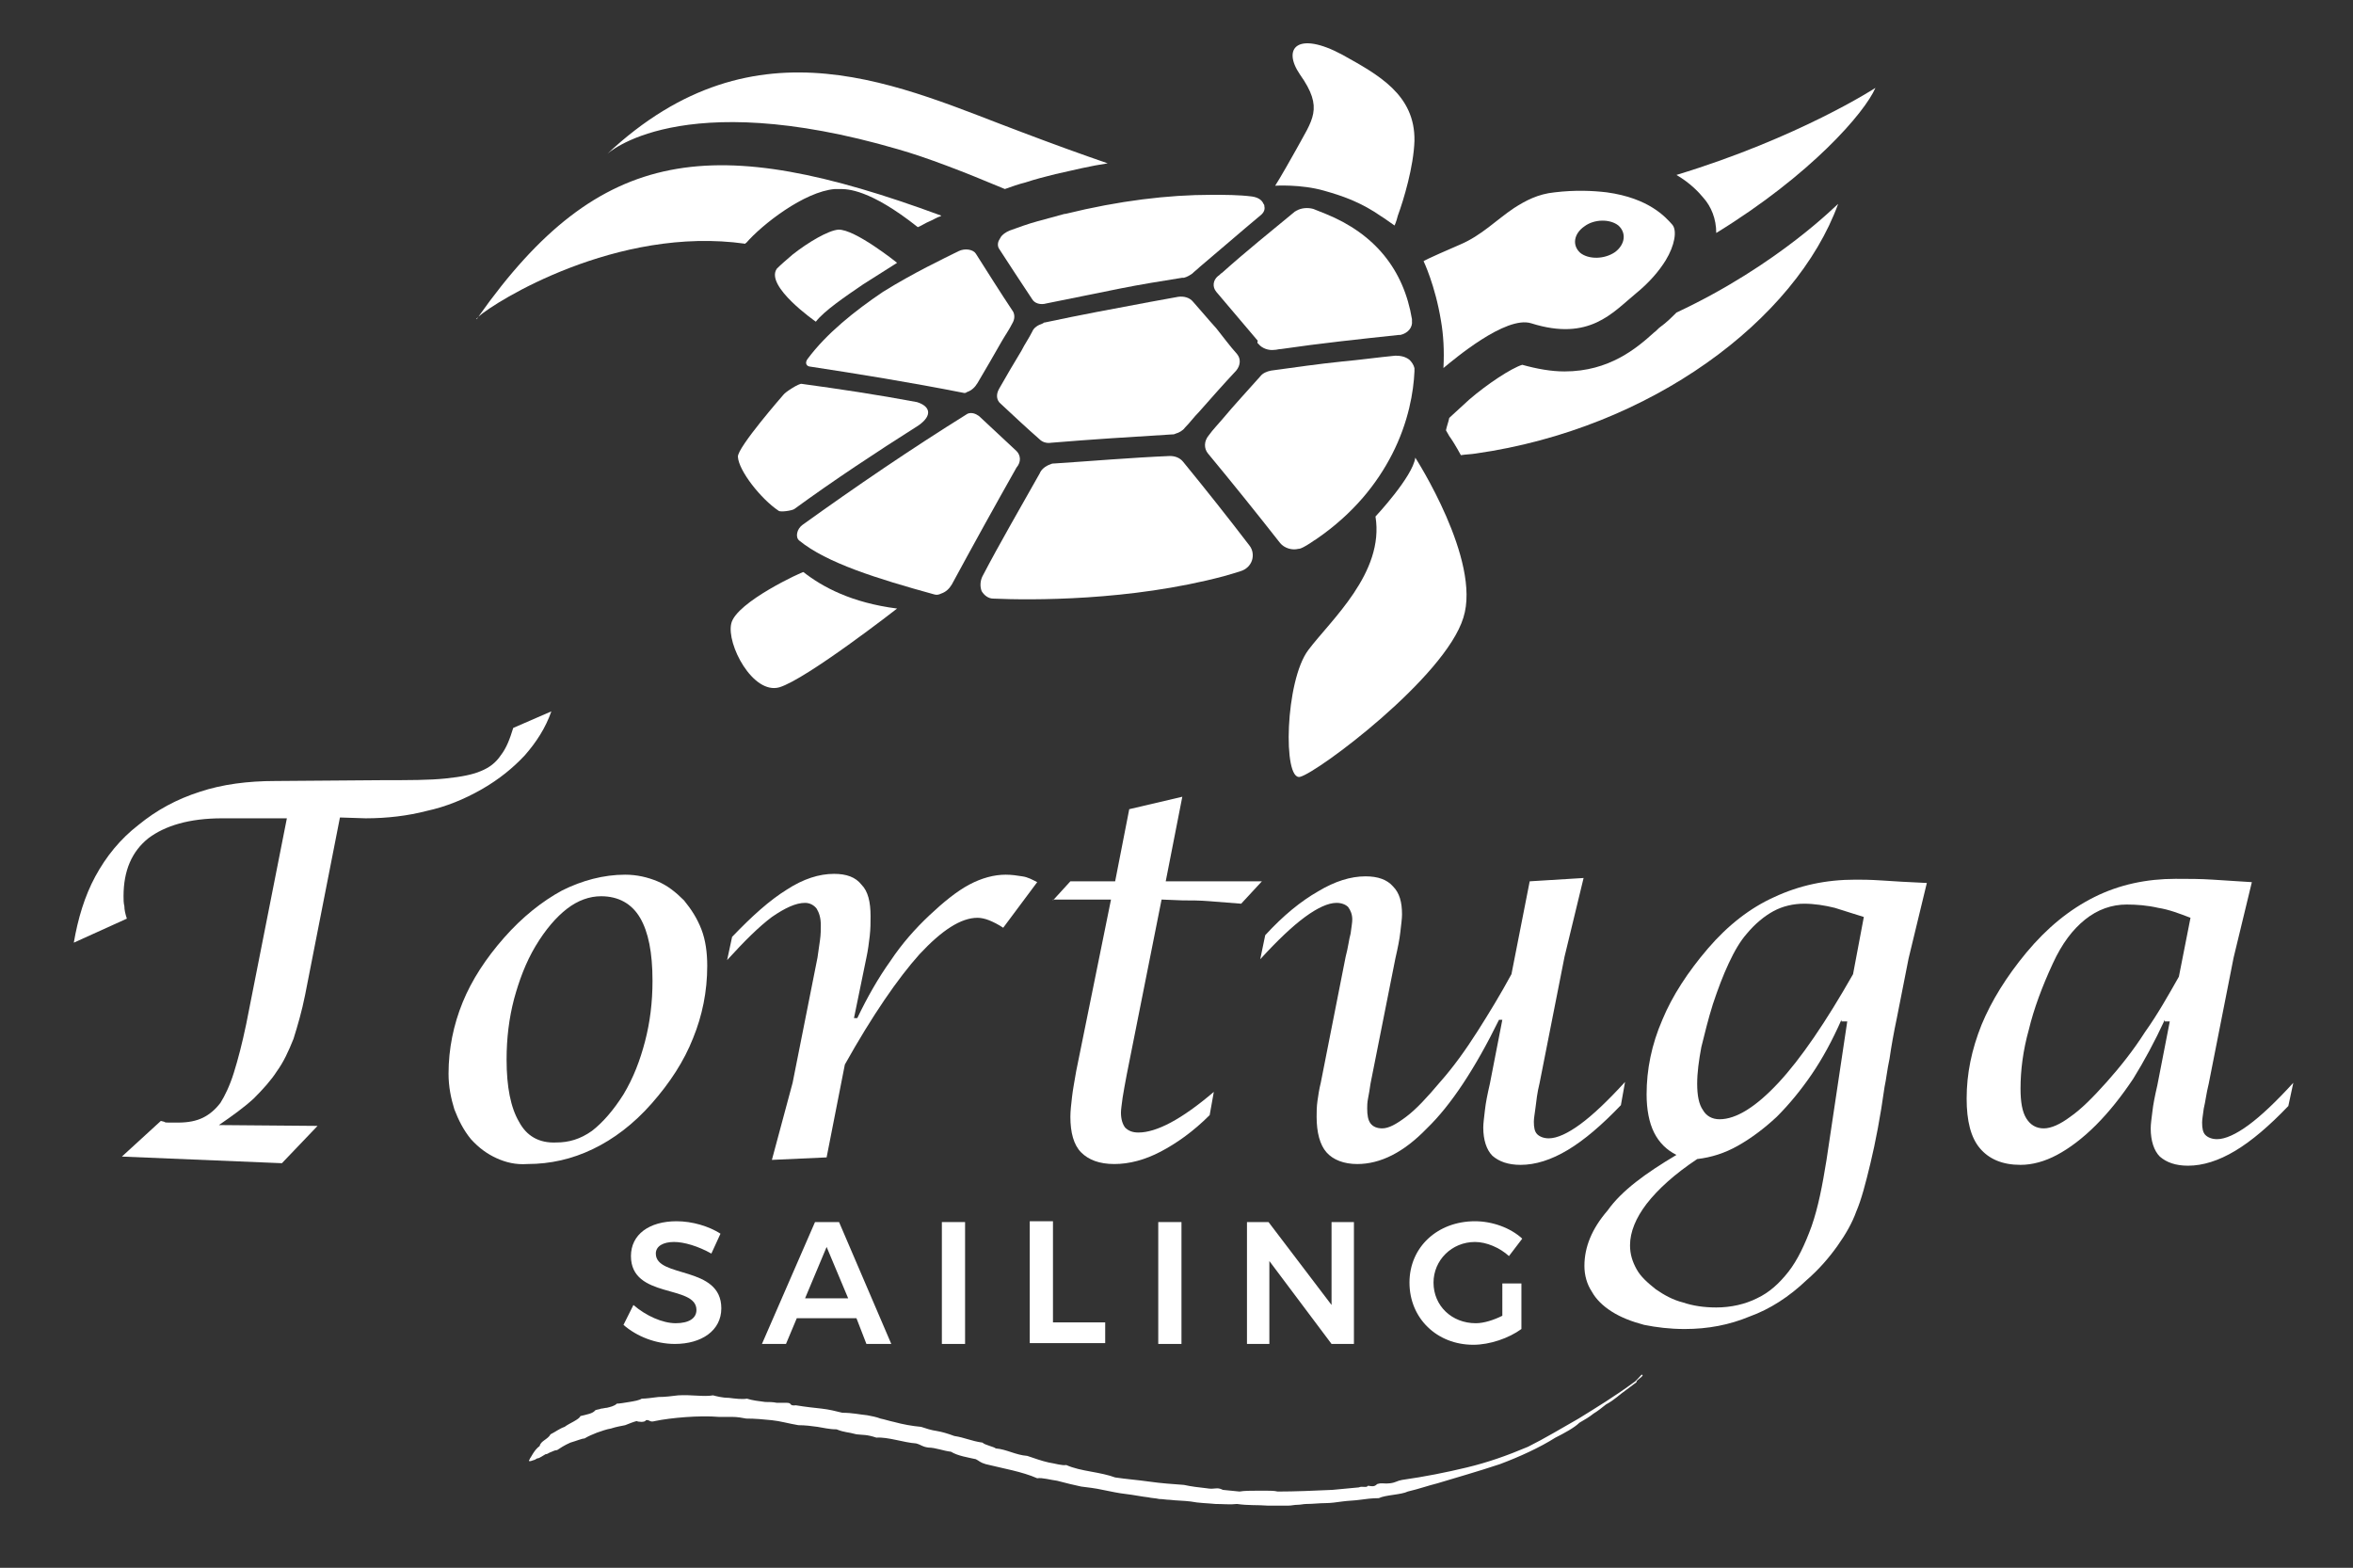 <?xml version="1.0" encoding="utf-8"?>
<!-- Generator: Adobe Illustrator 24.1.3, SVG Export Plug-In . SVG Version: 6.00 Build 0)  -->
<svg version="1.1" id="Ebene_1" xmlns="http://www.w3.org/2000/svg" xmlns:xlink="http://www.w3.org/1999/xlink" x="0px" y="0px"
	 viewBox="0 0 283.8 189.1" style="enable-background:new 0 0 283.8 189.1;" xml:space="preserve">
<rect x="0" y="0" width="283.8" height="189.1" fill="#333333" stroke="none"/>
<style type="text/css">
	.st0{fill:#FFFFFF;}
	.st1{fill-rule:evenodd;clip-rule:evenodd;fill:#FFFFFF;}
</style>
<g>
	<g>
		<path class="st0" d="M81.3,149.8c-1.3,0-2.2,0.5-2.2,1.4c0,3,7.9,1.4,7.9,6.6c0,2.7-2.4,4.3-5.6,4.3c-2.3,0-4.6-0.9-6.2-2.3
			l1.2-2.4c1.5,1.3,3.5,2.2,5.1,2.2S84,159,84,158c0-3.1-7.9-1.3-7.9-6.5c0-2.6,2.2-4.2,5.5-4.2c1.9,0,3.9,0.6,5.3,1.5l-1.1,2.4
			C84.2,150.3,82.5,149.8,81.3,149.8z"/>
		<path class="st0" d="M103.3,159h-7.2l-1.3,3.1h-2.9l6.4-14.7h2.9l6.3,14.7h-3L103.3,159z M102.3,156.6l-2.6-6.2l-2.6,6.2H102.3z"
			/>
		<path class="st0" d="M116.4,147.4v14.7h-2.8v-14.7H116.4z"/>
		<path class="st0" d="M127,147.4v12.1h6.3v2.5h-9.1v-14.7H127z"/>
		<path class="st0" d="M142.5,147.4v14.7h-2.8v-14.7H142.5z"/>
		<path class="st0" d="M153,147.4l7.6,10v-10h2.7v14.7h-2.7l-7.5-10v10h-2.7v-14.7H153z"/>
		<path class="st0" d="M181,154.8h2.5v5.5c-1.5,1.1-3.8,1.9-5.8,1.9c-4.4,0-7.7-3.2-7.7-7.5s3.4-7.4,7.9-7.4c2.1,0,4.3,0.8,5.7,2.1
			l-1.6,2.1c-1.1-1-2.7-1.7-4.1-1.7c-2.8,0-5,2.2-5,4.9c0,2.8,2.2,4.9,5.1,4.9c1,0,2.2-0.4,3.2-0.9V154.8z"/>
	</g>
	<g>
		<g>
			<path class="st0" d="M57.7,38.2c2-1.8,16.7-11,32.2-8.8c0,0,0-0.1,0.1-0.1c1.9-2.2,7-6.2,10.7-6.5c0.2,0,0.4,0,0.6,0
				c0.9,0,3.6,0,9.4,4.6c0.5-0.2,0.9-0.5,1.4-0.7c0.5-0.2,0.9-0.5,1.3-0.6c0,0,0.1,0,0.1-0.1C86.1,15.9,72.4,17.4,57.7,38.2z"/>
			<path class="st0" d="M57.5,38.5c0.1-0.1,0.1-0.2,0.2-0.3C57.5,38.4,57.4,38.5,57.5,38.5z"/>
			<path class="st0" d="M202.2,37.7c-0.6,0.6-1.2,1.2-1.9,1.7c-0.3,0.2-0.5,0.5-0.8,0.7c-2.1,1.9-5.4,4.7-10.8,4.7h0
				c-1.6,0-3.3-0.3-5.1-0.8c-1.3,0.4-4.2,2.3-6.4,4.2l-2.4,2.2c-0.1,0.5-0.3,1-0.4,1.5l0.4,0.7c0.3,0.4,0.8,1.2,1.4,2.3
				c0.6-0.1,1.2-0.1,1.8-0.2c21.1-3,38.6-16.1,43.7-30.1C221.7,24.5,214.6,31.9,202.2,37.7z"/>
			<path class="st0" d="M73.2,18.6c0,0,8.7-8.3,35.1-0.6c3.5,1,7.9,2.7,12.9,4.8c0.8-0.3,1.7-0.6,2.5-0.8c1.2-0.4,2.4-0.7,3.6-1
				c2.2-0.5,4.3-1,6.3-1.3c-3.2-1.1-6.5-2.3-10.2-3.7C108.9,10.6,91.3,1.6,73.2,18.6z"/>
			<path class="st0" d="M205.4,23.8c1,1.1,1.6,2.6,1.6,4.3c11.4-7,17.9-14.5,19.2-17.5c0,0-9.2,6-24,10.5
				C203.9,22.1,204.9,23.2,205.4,23.8z"/>
		</g>
		<g>
			<path class="st0" d="M142.7,55.7c-0.4-0.5-1-0.7-1.6-0.7c-4.7,0.2-9.3,0.6-13.9,0.9c-0.2,0-0.3,0-0.5,0.1l0,0
				c-0.6,0.2-1.1,0.6-1.3,1.1c-2.3,4.1-4.7,8.2-6.9,12.4c-0.3,0.6-0.3,1.3-0.1,1.8c0.3,0.5,0.8,0.9,1.4,0.9
				c4.5,0.2,16.5,0.3,27.8-2.7c0.7-0.2,1.4-0.4,2-0.6c0.7-0.2,1.2-0.7,1.4-1.3c0.2-0.6,0.1-1.3-0.3-1.8
				C148.1,62.4,145.4,59,142.7,55.7z"/>
			<path class="st0" d="M97.4,43.3c-0.3,0.4-0.2,0.8,0.2,0.9c5.9,0.9,12.1,1.9,18.7,3.2c0.1,0,0.2,0,0.3-0.1c0.6-0.2,1-0.6,1.3-1.1
				c1-1.7,2-3.4,2.9-5c0.4-0.7,0.9-1.4,1.3-2.2c0.3-0.5,0.3-1,0.1-1.4c-1.6-2.4-3.1-4.8-4.5-7c-0.3-0.5-1.3-0.7-2.1-0.3
				c-1.8,0.9-5.4,2.6-9.1,4.9C103.1,37.5,99.7,40.2,97.4,43.3z"/>
			<path class="st0" d="M143.9,36.4c-0.4-0.5-1.1-0.7-1.8-0.6c-1.1,0.2-2.2,0.4-3.3,0.6c-4.3,0.8-8.6,1.6-12.8,2.5
				c-0.1,0-0.1,0-0.2,0.1l0,0c-0.6,0.2-1.1,0.5-1.3,1c-0.4,0.8-0.9,1.5-1.3,2.3c-0.9,1.5-1.8,3-2.7,4.6c-0.4,0.7-0.3,1.4,0.2,1.8
				c1.5,1.4,3.1,2.9,4.7,4.3c0.3,0.3,0.8,0.5,1.4,0.4c4.8-0.4,9.6-0.7,14.5-1c0.2,0,0.3,0,0.5-0.1c0.4-0.1,0.9-0.4,1.1-0.7
				c0.6-0.6,1.1-1.3,1.7-1.9c1.5-1.7,3-3.4,4.5-5c0.5-0.6,0.6-1.4,0.1-2c-0.9-1-1.7-2.1-2.5-3.1C145.7,38.5,144.8,37.4,143.9,36.4z"
				/>
			<path class="st0" d="M156.6,66.2c0.2,0,0.4-0.1,0.6-0.2c0.6-0.3,1.1-0.7,1.6-1c4.5-3.1,7.3-6.7,9.1-10.2c2-3.9,2.6-7.6,2.7-10
				c0-0.1,0-0.2,0-0.4c-0.1-0.4-0.3-0.7-0.6-1c-0.5-0.4-1.1-0.5-1.7-0.5c-2.1,0.2-4.2,0.5-6.4,0.7c-2.9,0.3-5.7,0.7-8.6,1.1
				c-0.5,0.1-1,0.3-1.3,0.7c-1.5,1.7-3.1,3.4-4.6,5.2c-0.5,0.6-1.1,1.2-1.6,1.9c-0.6,0.7-0.6,1.6-0.1,2.2c2.9,3.5,5.8,7.1,8.7,10.8
				C154.9,66.1,155.8,66.4,156.6,66.2z"/>
			<path class="st0" d="M151.8,41.5c0.4,0.5,1.2,0.8,1.9,0.7c0.3,0,0.5-0.1,0.8-0.1c4.8-0.7,9.5-1.2,14.2-1.7c0.1,0,0.1,0,0.2,0
				c0.9-0.2,1.5-0.9,1.4-1.7c0-0.1,0-0.1,0-0.2c-1-6-4.5-10.3-10.4-12.7c-0.5-0.2-1-0.4-1.5-0.6c-0.7-0.2-1.5-0.1-2,0.2
				c-0.1,0-0.1,0.1-0.2,0.1c-2.9,2.4-5.9,4.8-8.8,7.4c-0.2,0.1-0.3,0.3-0.5,0.4c-0.6,0.5-0.7,1.3-0.2,1.9c1.6,1.9,3.3,3.9,5,5.9
				C151.6,41.4,151.7,41.4,151.8,41.5z"/>
			<path class="st0" d="M124.5,36.1c0.3,0.5,1,0.7,1.7,0.5c3-0.6,5.9-1.2,8.9-1.8c2.5-0.5,5-0.9,7.5-1.3c0.1,0,0.1,0,0.2,0
				c0.4-0.1,0.7-0.3,1-0.5c0.3-0.3,0.6-0.5,0.9-0.8c2.5-2.1,4.9-4.2,7.3-6.2c0.4-0.3,0.6-0.7,0.5-1.1c0-0.1,0-0.2-0.1-0.3
				c-0.2-0.5-0.7-0.8-1.4-0.9c-1.6-0.2-3.2-0.2-4.9-0.2c-5.2,0-11.1,0.7-17.6,2.3c0,0-0.1,0-0.1,0c-1.1,0.3-2.2,0.6-3.3,0.9l0,0
				c-1.1,0.3-2.2,0.7-3.3,1.1c-0.5,0.2-0.9,0.5-1.1,0.8c0,0.1-0.1,0.1-0.1,0.2c-0.3,0.4-0.3,0.9-0.1,1.2
				C121.8,32,123.1,34,124.5,36.1z"/>
			<path class="st0" d="M122.6,54.4c-1.5-1.4-3-2.8-4.5-4.2c-0.4-0.3-0.9-0.5-1.4-0.3c-6.9,4.3-13.5,8.8-19.9,13.4
				c-0.7,0.5-0.9,1.5-0.4,1.9c3.3,2.7,9.4,4.6,16.3,6.5c0.3,0.1,0.6,0,0.8-0.1c0.6-0.2,1-0.6,1.3-1.1c2.6-4.8,5.2-9.5,7.8-14.1
				C123.2,55.7,123.1,54.9,122.6,54.4z"/>
			<path class="st0" d="M88.2,75.2c-0.6,2.5,2.6,8.6,5.8,7.7c3.3-1,14.2-9.5,14.2-9.5c-5.5-0.7-9-2.6-11.3-4.4
				C96.9,68.9,88.8,72.6,88.2,75.2z"/>
			<path class="st0" d="M98.4,38.8c1-1.3,3.5-3,5.7-4.5c2.2-1.4,4.1-2.6,4.1-2.6s-5.1-4.1-7.1-4c-1.2,0.1-3.6,1.5-5.5,3
				c-0.7,0.6-1.4,1.2-1.9,1.7C92.2,34.5,98.4,38.8,98.4,38.8z"/>
			<path class="st0" d="M153.8,22.4c0,0,3.1-0.2,5.9,0.6c2.5,0.7,4.6,1.5,6.9,3.1c0.5,0.3,1,0.7,1.6,1.1c0,0,0.2-0.4,0.4-1.2
				c0.7-1.9,1.9-5.9,2-9c0.1-5.6-4.4-8-8.7-10.4c-5.4-2.9-7.3-0.8-5.1,2.4c2.9,4.1,1.5,5.4-0.5,9.1
				C154.4,21.5,153.8,22.4,153.8,22.4z"/>
			<path class="st0" d="M165.9,62.3c1.1,6.8-5.4,12.5-8.1,16.1c-2.8,3.7-3.1,15.8-1,15.3c2.1-0.5,17.5-12,19.7-19.2
				c2.2-6.9-5.8-19.3-5.8-19.3C170.4,57.5,165.9,62.3,165.9,62.3z"/>
			<path class="st0" d="M93.9,61.6c0.2,0.2,1.6,0,1.9-0.2c4.8-3.5,9.8-6.8,15-10.1c1.7-1.2,1.4-2.3-0.2-2.8
				c-4.8-0.9-9.5-1.6-13.9-2.2c-0.3-0.1-2,1-2.2,1.3c0,0-5.6,6.4-5.5,7.5C89.1,56.8,91.8,60.2,93.9,61.6z"/>
			<path class="st0" d="M201.7,27.1c-0.8-0.9-2.8-3.2-7.9-3.9c-1.7-0.2-3.8-0.3-6.3,0c-2,0.2-3.5,1-4.9,1.9
				c-2.1,1.4-3.9,3.3-6.5,4.4c-4.4,1.9-4.4,2-4.4,2s1.4,2.9,2.1,7.2c0.3,1.7,0.4,3.6,0.3,5.6c0,0,0,0.1,0,0.1c0,0,0,0,0.1-0.1
				c1-0.8,7.4-6.3,10.5-5.3c7,2.2,9.8-1.3,12.6-3.6c1.6-1.3,2.8-2.7,3.6-4C202,29.6,202.3,27.8,201.7,27.1z M195.2,27.2
				c1,0.9,0.8,2.3-0.4,3.2c-1.3,0.9-3.2,0.9-4.2,0.1c-1-0.9-0.8-2.3,0.5-3.2C192.3,26.4,194.2,26.4,195.2,27.2z"/>
		</g>
	</g>
	<g>
		<path class="st1" d="M198,165.8c0.5,0.1-0.8,0.7-0.6,0.9c-0.4,0.3-0.8,0.6-1.2,0.9c-1,0.7-1.4,1.2-2.5,1.8c-0.5,0.4-1,0.8-1.5,1.1
			c-0.5,0.4-1,0.7-1.7,1.1c-0.6,0.6-1.9,1.3-2.9,1.8c-1.9,1.2-4.3,2.3-6.7,3.2c-2.7,0.9-5.2,1.6-7.5,2.3c-1.2,0.3-2.3,0.7-3.6,1
			c-0.8,0.4-2.7,0.4-3.5,0.8c-0.8,0-1.6,0.1-2.3,0.2c-0.7,0.1-1.4,0.1-2.1,0.2c-0.7,0.1-1.4,0.2-2.1,0.2c-0.7,0-1.4,0.1-2.2,0.1
			c-0.4,0-0.7,0.1-1.1,0.1c-0.4,0-0.7,0.1-1.1,0.1c-0.8,0-1.6,0-2.5,0c-1.3-0.1-2.3,0-3.7-0.2c-0.8,0.1-1.7,0-2.6,0
			c-1-0.1-2-0.1-3-0.3c-0.8-0.1-1.7-0.1-2.5-0.2c-0.4,0-0.9-0.1-1.3-0.1c-0.4-0.1-0.9-0.1-1.3-0.2c-0.9-0.1-1.8-0.3-2.7-0.4
			c-0.9-0.1-1.8-0.3-2.8-0.5c-0.9-0.2-1.8-0.3-2.6-0.4c-0.9-0.2-1.8-0.4-2.9-0.7c-0.8-0.1-1.8-0.4-2.4-0.3c-1.8-0.8-4.2-1.2-6.2-1.7
			c-0.7-0.2-0.8-0.4-1.2-0.6c-0.9-0.2-2.2-0.4-3-0.9c-0.9-0.1-1.9-0.5-2.7-0.5c-0.8-0.1-0.8-0.3-1.5-0.5c-1.5-0.1-3.4-0.8-4.8-0.7
			c-1.2-0.4-1.6-0.3-2.4-0.4c-1.1-0.3-1.4-0.2-2.4-0.6c-0.9,0-1.6-0.2-2.3-0.3c-0.7-0.1-1.5-0.2-2.3-0.2c-1.2-0.2-2.2-0.5-3.2-0.6
			c-1-0.1-2-0.2-3.1-0.2c-0.5-0.1-1.1-0.2-1.7-0.2c-0.6,0-1.2,0-1.6,0c-2.3-0.2-5.8,0.1-7.7,0.5c-0.7,0.2-0.6-0.2-1.1-0.1
			c-0.1,0.3-1,0.2-1.1,0.1c-0.4,0.1-0.9,0.3-1.4,0.5c-0.5,0.1-1.1,0.2-1.7,0.4c-0.6,0.1-1.1,0.3-1.7,0.5c-0.5,0.2-1,0.4-1.5,0.7
			c-0.3,0-1,0.3-1.7,0.5c-0.7,0.3-1.3,0.7-1.6,0.9c-0.3,0-0.6,0.2-0.9,0.3c-0.2,0.1-0.3,0.2-0.5,0.2c-0.2,0.1-0.3,0.2-0.5,0.3
			c-0.2,0.1-0.3,0.2-0.5,0.2c-0.2,0.1-0.3,0.2-0.4,0.2c-0.3,0.1-0.5,0.2-0.6,0.1c0-0.1,0.1-0.2,0.1-0.2c0-0.1,0.1-0.2,0.1-0.2
			c0.1-0.2,0.2-0.3,0.3-0.5c0.2-0.3,0.4-0.6,0.8-0.9c0.1-0.6,1-0.8,1.3-1.4c0.6-0.3,1.1-0.7,1.7-0.9c0.5-0.4,1.8-0.9,1.9-1.3
			c0.8-0.2,1.5-0.3,1.8-0.7c0.2-0.1,0.5-0.1,0.7-0.2c0.2,0,0.5-0.1,0.7-0.1c0.4-0.1,0.9-0.2,1.2-0.5c0.3,0,0.9-0.1,1.5-0.2
			c0.6-0.1,1.2-0.2,1.5-0.4c0.5,0,1.2-0.1,2-0.2c0.8,0,1.6-0.1,2.4-0.2c1.6-0.1,3.1,0.2,4.2,0c0.4,0.1,1.1,0.3,1.9,0.3
			c0.8,0.1,1.6,0.2,2.2,0.1c0.6,0.2,1.4,0.3,2.2,0.4c0.5,0,0.9,0,1.4,0.1c0.4,0,0.8,0,1.2,0c0.7,0,0.2,0.4,1.1,0.3
			c1.2,0.2,2.2,0.3,3.1,0.4c0.9,0.1,1.7,0.3,2.5,0.5c1.2,0,2,0.2,3,0.3c0.5,0.1,1.1,0.2,1.6,0.4c0.5,0.1,1.1,0.3,1.6,0.4
			c1.1,0.3,2.2,0.5,3.3,0.6c0.6,0.2,1.2,0.4,1.9,0.5c0.6,0.1,1.3,0.3,2.1,0.6c1.3,0.2,2,0.6,3.4,0.8c0.3,0.3,1.4,0.5,1.6,0.7
			c1.3,0.1,2.4,0.8,3.8,0.9c0.9,0.3,1.7,0.6,2.6,0.8c0.7,0.1,1.6,0.4,2.1,0.3c0.9,0.4,1.9,0.6,3,0.8c1.1,0.2,2.1,0.4,2.9,0.7
			c1.3,0.2,2.7,0.3,4.1,0.5c1.4,0.2,2.8,0.3,4.2,0.4c0.9,0.2,1.8,0.3,2.7,0.4c1.1,0.2,1.2-0.2,2,0.2c1.1,0.1,1,0.1,2,0.2
			c0.6-0.1,1.3-0.1,2.1-0.1c0.4,0,0.8,0,1.2,0c0.4,0,0.9,0,1.3,0.1c2.1,0,4.4-0.1,6.6-0.2c1.1-0.1,2.1-0.2,3.2-0.3
			c0.4-0.2,0.9,0.1,1.1-0.2c0.6,0.1,0.8,0.1,1.1-0.2c0.7-0.2,0.6,0,1.6-0.1c0.7-0.1,0.8-0.3,1.4-0.4c2.8-0.4,5.3-0.9,7.8-1.5
			c2.5-0.6,4.8-1.4,7.4-2.5c2-1,4-2.2,6.1-3.4c2.1-1.3,4.4-2.7,6.7-4.4C197.2,166.7,197.8,166,198,165.8z"/>
	</g>
	<g>
		<path class="st0" d="M19.4,135.2l0.4,0.1c0.1,0.1,0.3,0.1,0.6,0.1c0.3,0,0.7,0,1.1,0c1.2,0,2.2-0.2,3-0.6c0.8-0.4,1.5-1,2.1-1.8
			c0.5-0.8,1.1-2,1.6-3.6c0.5-1.6,1-3.5,1.5-5.9l4.9-24.8h-7.8c-4,0-6.9,0.9-8.9,2.4c-2,1.6-3,3.9-3,7c0,0.4,0,0.8,0.1,1.2
			c0,0.4,0.1,0.9,0.3,1.5l-6.4,2.9c0.5-2.9,1.3-5.6,2.6-8c1.3-2.4,3-4.5,5.2-6.2c2.2-1.8,4.6-3.1,7.4-4c2.7-0.9,5.8-1.3,9.1-1.3
			l13.1-0.1c3,0,5.5,0,7.4-0.2c2-0.2,3.4-0.5,4.3-0.9c1-0.4,1.8-1,2.4-1.9c0.7-0.9,1.1-2,1.5-3.3l4.6-2c-0.7,2-1.8,3.7-3.2,5.3
			c-1.4,1.5-3.1,2.9-5.2,4.1c-2.1,1.2-4.3,2.1-6.6,2.6c-2.3,0.6-4.8,0.9-7.4,0.9l-3.1-0.1l-4.2,21.4c-0.4,2-0.9,3.7-1.4,5.3
			c-0.6,1.5-1.2,2.8-2,3.9c-0.7,1.1-1.7,2.2-2.8,3.3c-1.2,1.1-2.6,2.1-4.2,3.2l11.9,0.1l-4.3,4.5l-19.3-0.8L19.4,135.2z"/>
		<path class="st0" d="M59.9,139.7c-1.1-0.5-2.1-1.2-3.1-2.3c-0.9-1.1-1.5-2.3-2-3.6c-0.4-1.3-0.7-2.7-0.7-4.3c0-3,0.6-5.9,1.7-8.6
			c1.1-2.7,2.8-5.3,5-7.8c2.2-2.5,4.6-4.4,7-5.7c2.4-1.2,5-1.9,7.6-1.9c1.4,0,2.7,0.3,3.9,0.8c1.2,0.5,2.2,1.3,3.2,2.3
			c0.9,1.1,1.6,2.2,2.1,3.5c0.5,1.3,0.7,2.8,0.7,4.4c0,3.1-0.6,6-1.7,8.7c-1.1,2.8-2.8,5.4-5,7.9c-2.2,2.5-4.6,4.3-7.1,5.5
			c-2.5,1.2-5.1,1.8-7.9,1.8C62.2,140.5,61,140.2,59.9,139.7z M67.1,137.8c1.5,0,2.9-0.4,4.3-1.4c1.3-1,2.6-2.5,3.8-4.4
			c1.2-2,2-4.1,2.6-6.4c0.6-2.3,0.9-4.7,0.9-7.3c0-3.4-0.5-5.9-1.5-7.6c-1-1.7-2.6-2.6-4.7-2.6c-1.4,0-2.8,0.5-4.1,1.5
			c-1.3,1-2.6,2.5-3.8,4.5c-1.2,2-2,4.2-2.6,6.4c-0.6,2.3-0.9,4.7-0.9,7.3c0,3.3,0.5,5.8,1.5,7.5C63.5,137,65,137.9,67.1,137.8
			L67.1,137.8z"/>
		<path class="st0" d="M95.6,130.6l3-15.1c0.1-0.7,0.2-1.4,0.3-2.1c0.1-0.7,0.1-1.3,0.1-1.8c0-0.9-0.2-1.5-0.5-2
			c-0.3-0.4-0.8-0.7-1.4-0.7c-1.1,0-2.4,0.6-4,1.7c-1.6,1.2-3.3,2.9-5.4,5.2l0.6-2.8c2.4-2.5,4.5-4.4,6.6-5.7c2-1.3,3.9-1.9,5.7-1.9
			c1.5,0,2.6,0.4,3.3,1.3c0.8,0.8,1.1,2.1,1.1,3.8c0,0.8,0,1.5-0.1,2.4c-0.1,0.8-0.2,1.7-0.4,2.6l-1.5,7.3h0.4
			c1.2-2.5,2.5-4.8,4-6.9c1.4-2.1,3-3.9,4.7-5.5c1.7-1.6,3.3-2.9,4.8-3.7c1.5-0.8,3-1.2,4.4-1.2c0.7,0,1.4,0.1,2,0.2
			c0.7,0.1,1.2,0.4,1.8,0.7l-4.1,5.5c-0.6-0.4-1.2-0.7-1.7-0.9s-1-0.3-1.4-0.3c-2,0-4.3,1.5-7,4.4c-2.6,2.9-5.7,7.4-9,13.3
			l-2.2,11.2l-6.6,0.3L95.6,130.6z"/>
		<path class="st0" d="M127,108.6l2.1-2.3h5.4l1.7-8.7l6.4-1.5l-2,10.2h11.6l-2.5,2.7c-1.3-0.1-2.6-0.2-3.8-0.3
			c-1.2-0.1-2.3-0.1-3.3-0.1l-2.5-0.1l-4.2,21.1c-0.2,1.1-0.4,2.1-0.5,2.8c-0.1,0.8-0.2,1.4-0.2,1.8c0,0.8,0.2,1.4,0.5,1.8
			c0.4,0.4,0.9,0.6,1.6,0.6c1.1,0,2.4-0.4,3.9-1.2c1.5-0.8,3.2-2,5.2-3.7l-0.5,2.8c-2,2-4,3.4-5.9,4.4c-1.9,1-3.8,1.5-5.6,1.5
			c-1.8,0-3.1-0.5-4-1.4s-1.3-2.4-1.3-4.3c0-0.7,0.1-1.5,0.2-2.4c0.1-0.9,0.3-1.9,0.5-3.1l4.2-20.7H127z"/>
		<path class="st0" d="M180.8,123c-2.9,5.9-5.8,10.3-8.7,13.1c-2.8,2.9-5.6,4.3-8.4,4.3c-1.6,0-2.9-0.5-3.7-1.4
			c-0.8-0.9-1.2-2.4-1.2-4.3c0-0.5,0-1.2,0.1-1.9c0.1-0.7,0.2-1.4,0.4-2.2l3-15.2c0.3-1.1,0.4-2.1,0.6-2.8c0.1-0.8,0.2-1.3,0.2-1.7
			c0-0.6-0.2-1.1-0.5-1.5c-0.3-0.3-0.8-0.5-1.4-0.5c-1,0-2.3,0.6-3.8,1.7c-1.5,1.1-3.3,2.8-5.4,5.1l0.6-2.9c2.2-2.4,4.3-4.1,6.4-5.3
			c2-1.2,3.9-1.8,5.7-1.8c1.5,0,2.6,0.4,3.3,1.2c0.8,0.8,1.1,1.9,1.1,3.4c0,0.5-0.1,1.2-0.2,2.1c-0.1,0.9-0.3,1.9-0.6,3.2l-3,15.1
			c-0.1,0.7-0.2,1.3-0.3,1.8c-0.1,0.5-0.1,0.9-0.1,1.2c0,0.8,0.1,1.4,0.4,1.8c0.3,0.4,0.8,0.6,1.4,0.6c0.8,0,1.7-0.5,2.9-1.4
			c1.2-0.9,2.5-2.3,4.1-4.2c1.6-1.8,3.1-3.9,4.5-6.1c1.4-2.2,2.8-4.5,4.1-6.9l2.2-11.2l6.5-0.4l-2.3,9.5l-3,15.2
			c-0.3,1.2-0.4,2.2-0.5,3c-0.1,0.8-0.2,1.3-0.2,1.7c0,0.7,0.1,1.2,0.4,1.5c0.3,0.3,0.8,0.5,1.4,0.5c1,0,2.3-0.6,3.8-1.7
			c1.5-1.1,3.3-2.8,5.4-5.1l-0.5,2.8c-2.3,2.4-4.4,4.2-6.4,5.4c-2,1.2-3.9,1.8-5.7,1.8c-1.5,0-2.6-0.4-3.4-1.1
			c-0.7-0.7-1.1-1.9-1.1-3.4c0-0.5,0.1-1.2,0.2-2.1c0.1-0.9,0.3-1.9,0.6-3.2l1.5-7.7H180.8z"/>
		<path class="st0" d="M202.2,139.3c-1.2-0.6-2.1-1.5-2.7-2.7c-0.6-1.2-0.9-2.8-0.9-4.6c0-3,0.6-6,1.9-9c1.2-2.9,3.1-5.8,5.5-8.6
			c2.4-2.8,5.1-4.9,8-6.2c3-1.4,6.2-2.1,9.8-2.1c0.7,0,1.7,0,3.2,0.1c1.4,0.1,3.2,0.2,5.4,0.3l-2.2,9.1l-1.4,7.1
			c-0.4,1.9-0.7,3.6-0.9,5c-0.3,1.4-0.4,2.5-0.6,3.4c-0.5,3.6-1.1,6.7-1.7,9.2c-0.6,2.5-1.1,4.4-1.7,5.8c-0.5,1.4-1.3,2.8-2.3,4.2
			c-1,1.4-2.2,2.8-3.7,4.1c-2.1,2-4.4,3.5-6.9,4.4c-2.4,1-5,1.5-7.8,1.5c-1.8,0-3.4-0.2-4.9-0.5c-1.5-0.4-2.8-0.9-3.9-1.6
			c-1.1-0.7-1.9-1.5-2.4-2.4c-0.6-0.9-0.9-2-0.9-3.1c0-2.3,0.9-4.5,2.8-6.7C195.6,143.6,198.5,141.5,202.2,139.3L202.2,139.3z
			 M222.1,123c-1.1,2.5-2.3,4.7-3.6,6.6c-1.3,1.9-2.7,3.6-4.2,5.1c-1.5,1.4-3.1,2.6-4.7,3.5c-1.6,0.9-3.2,1.4-4.9,1.6
			c-2.7,1.8-4.7,3.6-6.1,5.4c-1.3,1.7-2,3.4-2,5c0,1.1,0.3,2,0.8,2.9c0.5,0.9,1.3,1.6,2.3,2.4c1,0.7,2.1,1.3,3.3,1.6
			c1.2,0.4,2.5,0.6,4,0.6c1.8,0,3.5-0.4,4.9-1.1c1.5-0.7,2.7-1.8,3.8-3.2c1.1-1.4,2-3.3,2.8-5.5c0.8-2.3,1.3-4.9,1.8-8l2.5-16.7
			H222.1z M221.3,109.5c-1.2-0.3-2.5-0.5-3.7-0.5c-1.3,0-2.6,0.3-3.7,0.9c-1.1,0.6-2.2,1.5-3.2,2.7c-0.8,0.9-1.5,2.1-2.2,3.6
			s-1.3,3.1-1.9,4.9c-0.6,1.9-1,3.6-1.4,5.2c-0.3,1.6-0.5,3.1-0.5,4.4c0,1.4,0.2,2.5,0.7,3.2c0.4,0.7,1.1,1.1,2,1.1
			c2,0,4.4-1.5,7.1-4.4c2.7-2.9,5.7-7.3,9-13.1l1.3-6.9C223.8,110.3,222.6,109.9,221.3,109.5z"/>
		<path class="st0" d="M261.1,123c-1.2,2.6-2.5,5-3.8,7.1c-1.4,2.1-2.9,4-4.5,5.6c-1.6,1.6-3.2,2.8-4.7,3.6c-1.5,0.8-3,1.2-4.4,1.2
			c-2.2,0-3.8-0.7-4.9-2c-1.1-1.3-1.6-3.3-1.6-6c0-3,0.6-5.9,1.8-8.9c1.2-2.9,3-5.8,5.4-8.7c2.5-3,5.2-5.2,8.2-6.7
			c3-1.5,6.3-2.2,9.8-2.2c1.5,0,3,0,4.5,0.1c1.5,0.1,3.1,0.2,4.7,0.3l-2.2,9.1l-3,15.2c-0.3,1.2-0.4,2.2-0.6,3
			c-0.1,0.8-0.2,1.3-0.2,1.7c0,0.7,0.1,1.2,0.4,1.5c0.3,0.3,0.8,0.5,1.4,0.5c1,0,2.3-0.6,3.8-1.7c1.5-1.1,3.3-2.8,5.4-5.1l-0.6,2.8
			c-2.3,2.4-4.4,4.2-6.4,5.4c-2,1.2-3.9,1.8-5.7,1.8c-1.5,0-2.6-0.4-3.4-1.1c-0.7-0.7-1.1-1.9-1.1-3.4c0-0.5,0.1-1.2,0.2-2
			c0.1-0.9,0.3-1.9,0.6-3.2l1.5-7.7H261.1z M260.3,109.5c-1.3-0.3-2.6-0.4-3.8-0.4c-1.8,0-3.5,0.6-5,1.8c-1.5,1.2-2.8,2.9-3.9,5.3
			c-1.3,2.8-2.3,5.5-2.9,8c-0.7,2.5-1,4.9-1,7.1c0,1.6,0.2,2.8,0.7,3.6c0.5,0.8,1.2,1.2,2.1,1.2c0.9,0,2-0.5,3.2-1.4
			c1.3-0.9,2.7-2.3,4.4-4.2c1.6-1.8,3.2-3.8,4.6-6c1.5-2.1,2.8-4.4,4.1-6.7l1.4-7.1C262.9,110.2,261.6,109.7,260.3,109.5z"/>
	</g>
</g>
</svg>
